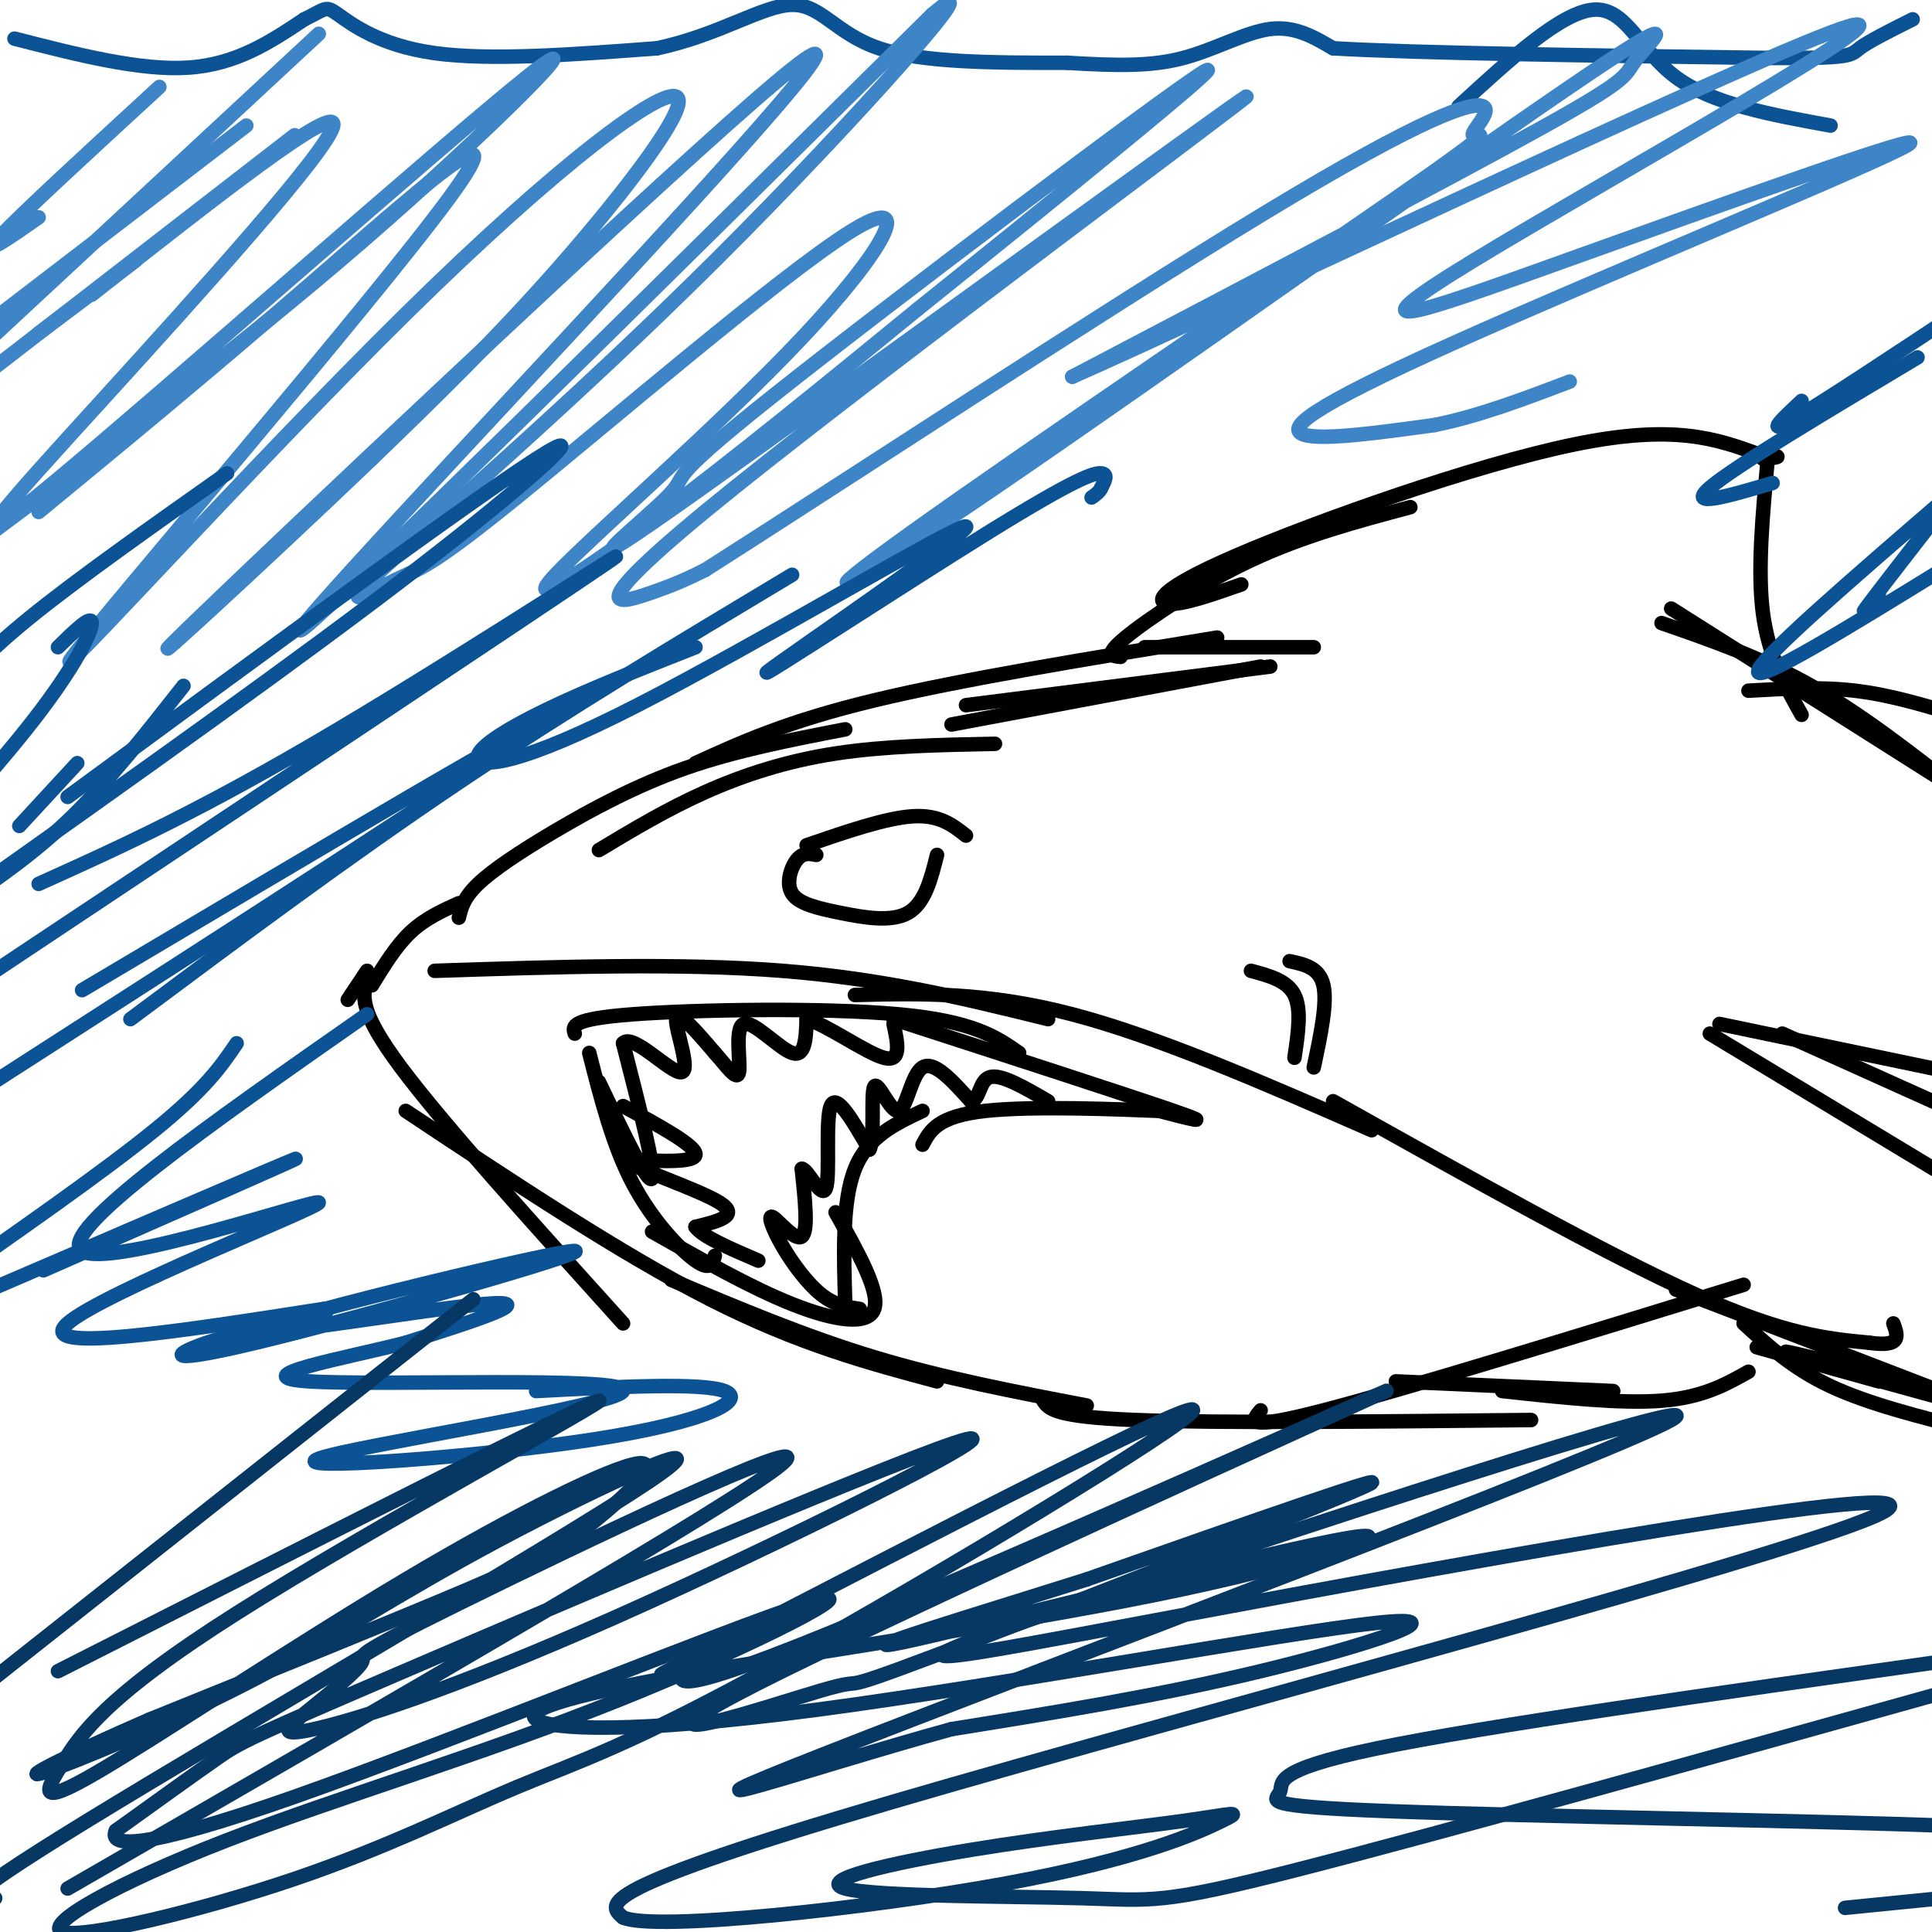 <svg viewBox='0 0 400 400' version='1.1' xmlns='http://www.w3.org/2000/svg' xmlns:xlink='http://www.w3.org/1999/xlink'><g fill='none' stroke='rgb(0,0,0)' stroke-width='3' stroke-linecap='round' stroke-linejoin='round'><path d='M95,190c0.488,-2.054 0.976,-4.107 4,-7c3.024,-2.893 8.583,-6.625 16,-11c7.417,-4.375 16.690,-9.393 27,-13c10.310,-3.607 21.655,-5.804 33,-8'/><path d='M124,176c7.022,-4.222 14.044,-8.444 22,-12c7.956,-3.556 16.844,-6.444 27,-8c10.156,-1.556 21.578,-1.778 33,-2'/><path d='M144,158c9.500,-4.333 19.000,-8.667 37,-13c18.000,-4.333 44.500,-8.667 71,-13'/><path d='M197,150c0.000,0.000 64.000,-12.000 64,-12'/><path d='M76,201c0.000,0.000 -4.000,6.000 -4,6'/><path d='M95,187c-3.500,1.583 -7.000,3.167 -10,6c-3.000,2.833 -5.500,6.917 -8,11'/><path d='M76,203c-0.917,3.083 -1.833,6.167 7,18c8.833,11.833 27.417,32.417 46,53'/><path d='M84,230c22.333,14.833 44.667,29.667 63,39c18.333,9.333 32.667,13.167 47,17'/><path d='M139,265c13.833,5.833 27.667,11.667 42,16c14.333,4.333 29.167,7.167 44,10'/><path d='M90,201c25.417,-0.833 50.833,-1.667 72,0c21.167,1.667 38.083,5.833 55,10'/><path d='M177,206c13.583,-0.333 27.167,-0.667 45,4c17.833,4.667 39.917,14.333 62,24'/><path d='M148,260c-0.444,1.600 -0.889,3.200 -4,1c-3.111,-2.200 -8.889,-8.200 -13,-16c-4.111,-7.800 -6.556,-17.400 -9,-27'/><path d='M119,214c-0.489,-1.511 -0.978,-3.022 12,-4c12.978,-0.978 39.422,-1.422 55,0c15.578,1.422 20.289,4.711 25,8'/><path d='M185,211c24.417,7.917 48.833,15.833 58,19c9.167,3.167 3.083,1.583 -3,0'/><path d='M240,230c-7.889,-0.311 -26.111,-1.089 -36,0c-9.889,1.089 -11.444,4.044 -13,7'/><path d='M191,230c-5.667,2.667 -11.333,5.333 -14,12c-2.667,6.667 -2.333,17.333 -2,28'/><path d='M173,251c4.622,8.222 9.244,16.444 8,20c-1.244,3.556 -8.356,2.444 -17,-1c-8.644,-3.444 -18.822,-9.222 -29,-15'/><path d='M124,224c5.083,10.667 10.167,21.333 11,20c0.833,-1.333 -2.583,-14.667 -6,-28'/><path d='M129,216c1.940,-2.238 9.792,6.167 12,6c2.208,-0.167 -1.226,-8.905 -1,-11c0.226,-2.095 4.113,2.452 8,7'/><path d='M148,218c2.459,2.713 4.608,5.995 5,4c0.392,-1.995 -0.971,-9.268 1,-10c1.971,-0.732 7.278,5.077 10,6c2.722,0.923 2.861,-3.038 3,-7'/><path d='M167,211c3.933,1.000 12.267,7.000 16,8c3.733,1.000 2.867,-3.000 2,-7'/><path d='M129,229c7.500,4.083 15.000,8.167 15,10c0.000,1.833 -7.500,1.417 -15,1'/><path d='M129,240c2.333,1.933 15.667,6.267 20,9c4.333,2.733 -0.333,3.867 -5,5'/><path d='M144,254c1.333,2.000 7.167,4.500 13,7'/><path d='M178,271c-2.584,-0.372 -5.167,-0.743 -8,-3c-2.833,-2.257 -5.914,-6.399 -8,-10c-2.086,-3.601 -3.177,-6.662 -2,-6c1.177,0.662 4.622,5.046 6,4c1.378,-1.046 0.689,-7.523 0,-14'/><path d='M166,242c1.167,-0.143 4.083,6.500 5,4c0.917,-2.500 -0.167,-14.143 1,-17c1.167,-2.857 4.583,3.071 8,9'/><path d='M180,238c1.209,-2.021 0.231,-11.573 1,-13c0.769,-1.427 3.284,5.270 5,5c1.716,-0.270 2.633,-7.506 5,-9c2.367,-1.494 6.183,2.753 10,7'/><path d='M201,228c1.911,-0.244 1.689,-4.356 4,-5c2.311,-0.644 7.156,2.178 12,5'/><path d='M167,175c8.250,-2.833 16.500,-5.667 22,-6c5.500,-0.333 8.250,1.833 11,4'/><path d='M169,177c-1.376,-0.268 -2.753,-0.536 -4,1c-1.247,1.536 -2.365,4.876 -1,7c1.365,2.124 5.214,3.033 10,4c4.786,0.967 10.510,1.990 14,0c3.490,-1.990 4.745,-6.995 6,-12'/><path d='M259,201c3.750,1.000 7.500,2.000 9,5c1.500,3.000 0.750,8.000 0,13'/><path d='M267,199c3.083,0.667 6.167,1.333 7,5c0.833,3.667 -0.583,10.333 -2,17'/><path d='M276,228c28.250,15.833 56.500,31.667 75,40c18.500,8.333 27.250,9.167 36,10'/><path d='M387,278c6.833,1.000 5.917,-1.500 5,-4'/><path d='M354,214c0.000,0.000 53.000,32.000 53,32'/><path d='M361,274c5.083,4.667 10.167,9.333 18,13c7.833,3.667 18.417,6.333 29,9'/><path d='M216,290c1.083,1.667 2.167,3.333 19,4c16.833,0.667 49.417,0.333 82,0'/><path d='M261,292c-1.833,2.167 -3.667,4.333 13,0c16.667,-4.333 51.833,-15.167 87,-26'/><path d='M289,286c0.000,0.000 45.000,2.000 45,2'/><path d='M311,288c12.250,1.333 24.500,2.667 33,2c8.500,-0.667 13.250,-3.333 18,-6'/><path d='M356,212c0.000,0.000 48.000,10.000 48,10'/><path d='M347,267c0.000,0.000 65.000,25.000 65,25'/><path d='M389,286c-13.750,-3.833 -27.500,-7.667 -25,-7c2.500,0.667 21.250,5.833 40,11'/><path d='M391,285c-11.667,-2.917 -23.333,-5.833 -21,-5c2.333,0.833 18.667,5.417 35,10'/><path d='M369,214c0.000,0.000 40.000,18.000 40,18'/><path d='M200,146c0.000,0.000 63.000,-8.000 63,-8'/><path d='M237,134c0.000,0.000 35.000,0.000 35,0'/><path d='M232,136c-1.733,-0.156 -3.467,-0.311 1,-4c4.467,-3.689 15.133,-10.911 26,-16c10.867,-5.089 21.933,-8.044 33,-11'/><path d='M257,121c-6.065,2.125 -12.131,4.250 -15,4c-2.869,-0.250 -2.542,-2.875 14,-10c16.542,-7.125 49.298,-18.750 70,-23c20.702,-4.250 29.351,-1.125 38,2'/><path d='M364,94c6.500,0.500 3.750,0.750 1,1'/><path d='M366,95c-1.083,11.583 -2.167,23.167 -1,32c1.167,8.833 4.583,14.917 8,21'/><path d='M346,126c0.000,0.000 60.000,38.000 60,38'/><path d='M344,129c10.333,3.583 20.667,7.167 31,13c10.333,5.833 20.667,13.917 31,22'/><path d='M362,143c7.417,-0.417 14.833,-0.833 22,0c7.167,0.833 14.083,2.917 21,5'/></g>
<g fill='none' stroke='rgb(11,83,148)' stroke-width='3' stroke-linecap='round' stroke-linejoin='round'><path d='M3,8c13.000,3.333 26.000,6.667 36,6c10.000,-0.667 17.000,-5.333 24,-10'/><path d='M63,4c4.655,-2.262 4.292,-2.917 7,-1c2.708,1.917 8.488,6.405 20,8c11.512,1.595 28.756,0.298 46,-1'/><path d='M136,10c12.845,-2.690 21.958,-8.917 28,-9c6.042,-0.083 9.012,5.976 18,9c8.988,3.024 23.994,3.012 39,3'/><path d='M221,13c10.548,0.643 17.417,0.750 24,-1c6.583,-1.750 12.881,-5.357 18,-6c5.119,-0.643 9.060,1.679 13,4'/><path d='M276,10c17.167,1.000 53.583,1.500 90,2'/><path d='M366,12c17.733,0.133 17.067,-0.533 19,-2c1.933,-1.467 6.467,-3.733 11,-6'/><path d='M302,22c10.644,-9.778 21.289,-19.556 28,-20c6.711,-0.444 9.489,8.444 17,14c7.511,5.556 19.756,7.778 32,10'/></g>
<g fill='none' stroke='rgb(61,133,198)' stroke-width='3' stroke-linecap='round' stroke-linejoin='round'><path d='M33,18c-14.417,13.250 -28.833,26.500 -33,31c-4.167,4.500 1.917,0.250 8,-4'/><path d='M51,26c0.000,0.000 -60.000,46.000 -60,46'/><path d='M66,7c0.000,0.000 -70.000,65.000 -70,65'/><path d='M8,69c0.000,0.000 20.000,-15.000 20,-15'/><path d='M61,28c0.000,0.000 -62.000,48.000 -62,48'/><path d='M19,61c25.432,-20.005 50.864,-40.010 50,-35c-0.864,5.010 -28.024,35.036 -48,57c-19.976,21.964 -32.767,35.867 -10,17c22.767,-18.867 81.091,-70.503 98,-84c16.909,-13.497 -7.597,11.144 -34,34c-26.403,22.856 -54.701,43.928 -83,65'/><path d='M8,106c17.587,-14.479 35.175,-28.959 56,-47c20.825,-18.041 44.888,-39.644 29,-18c-15.888,21.644 -71.727,86.534 -78,95c-6.273,8.466 37.020,-39.494 69,-71c31.980,-31.506 52.649,-46.559 56,-45c3.351,1.559 -10.614,19.731 -24,35c-13.386,15.269 -26.193,27.634 -39,40'/><path d='M77,95c-21.416,20.525 -55.457,51.837 -37,34c18.457,-17.837 89.411,-84.822 116,-108c26.589,-23.178 8.812,-2.548 -23,32c-31.812,34.548 -77.661,83.014 -70,77c7.661,-6.014 68.830,-66.507 130,-127'/><path d='M193,3c14.125,-11.940 -15.561,21.710 -45,51c-29.439,29.290 -58.629,54.221 -69,64c-10.371,9.779 -1.921,4.406 3,2c4.921,-2.406 6.315,-1.847 25,-17c18.685,-15.153 54.661,-46.019 69,-55c14.339,-8.981 7.039,3.923 -10,22c-17.039,18.077 -43.818,41.329 -51,49c-7.182,7.671 5.234,-0.237 21,-12c15.766,-11.763 34.883,-27.382 54,-43'/><path d='M190,64c26.899,-21.590 67.147,-54.065 59,-49c-8.147,5.065 -64.689,47.670 -89,67c-24.311,19.330 -16.390,15.385 -22,21c-5.610,5.615 -24.752,20.789 6,-1c30.752,-21.789 111.397,-80.541 114,-82c2.603,-1.459 -72.838,54.377 -106,81c-33.162,26.623 -24.046,24.035 -18,22c6.046,-2.035 9.023,-3.518 12,-5'/><path d='M146,118c25.324,-16.082 82.633,-53.786 116,-74c33.367,-20.214 42.790,-22.939 45,-22c2.210,0.939 -2.794,5.541 -2,6c0.794,0.459 7.385,-3.225 -16,13c-23.385,16.225 -76.746,52.360 -100,69c-23.254,16.640 -16.399,13.785 17,-9c33.399,-22.785 93.344,-65.499 119,-83c25.656,-17.501 17.023,-9.789 14,-6c-3.023,3.789 -0.435,3.654 -19,14c-18.565,10.346 -58.282,31.173 -98,52'/><path d='M222,78c25.366,-11.030 137.781,-64.605 159,-72c21.219,-7.395 -48.759,31.391 -76,48c-27.241,16.609 -11.747,11.042 19,0c30.747,-11.042 76.747,-27.558 71,-24c-5.747,3.558 -63.239,27.189 -94,41c-30.761,13.811 -34.789,17.803 -31,19c3.789,1.197 15.394,-0.402 27,-2'/><path d='M297,88c9.167,-1.833 18.583,-5.417 28,-9'/></g>
<g fill='none' stroke='rgb(11,83,148)' stroke-width='3' stroke-linecap='round' stroke-linejoin='round'><path d='M47,98c-15.583,11.000 -31.167,22.000 -41,30c-9.833,8.000 -13.917,13.000 -18,18'/><path d='M12,134c3.489,-3.422 6.978,-6.844 7,-5c0.022,1.844 -3.422,8.956 -12,20c-8.578,11.044 -22.289,26.022 -36,41'/><path d='M4,171c0.000,0.000 12.000,-13.000 12,-13'/><path d='M38,142c-7.667,9.750 -15.333,19.500 -23,27c-7.667,7.500 -15.333,12.750 -23,18'/><path d='M14,165c41.711,-30.644 83.422,-61.289 97,-70c13.578,-8.711 -0.978,4.511 -25,23c-24.022,18.489 -57.511,42.244 -91,66'/><path d='M8,183c16.867,-7.600 33.733,-15.200 62,-32c28.267,-16.800 67.933,-42.800 55,-34c-12.933,8.800 -78.467,52.400 -144,96'/><path d='M17,205c49.667,-29.500 99.333,-59.000 95,-55c-4.333,4.000 -62.667,41.500 -121,79'/><path d='M27,211c22.583,-16.833 45.167,-33.667 68,-49c22.833,-15.333 45.917,-29.167 69,-43'/><path d='M144,134c-11.181,4.409 -22.362,8.819 -31,13c-8.638,4.181 -14.735,8.135 -14,10c0.735,1.865 8.300,1.643 33,-11c24.700,-12.643 66.536,-37.705 68,-37c1.464,0.705 -37.443,27.179 -41,30c-3.557,2.821 28.235,-18.010 46,-29c17.765,-10.990 21.504,-12.140 23,-12c1.496,0.140 0.748,1.570 0,3'/><path d='M228,101c-0.333,0.833 -1.167,1.417 -2,2'/><path d='M389,123c-2.250,2.667 -4.500,5.333 -2,2c2.500,-3.333 9.750,-12.667 17,-22'/><path d='M403,103c-19.417,16.750 -38.833,33.500 -39,36c-0.167,2.500 18.917,-9.250 38,-21'/><path d='M373,83c-3.917,3.667 -7.833,7.333 -2,4c5.833,-3.333 21.417,-13.667 37,-24'/><path d='M397,74c-19.000,11.333 -38.000,22.667 -43,27c-5.000,4.333 4.000,1.667 13,-1'/><path d='M49,216c-3.167,4.667 -6.333,9.333 -17,18c-10.667,8.667 -28.833,21.333 -47,34'/><path d='M9,263c27.500,-12.083 55.000,-24.167 52,-23c-3.000,1.167 -36.500,15.583 -70,30'/><path d='M76,210c-32.339,22.601 -64.679,45.202 -59,49c5.679,3.798 49.375,-11.208 49,-10c-0.375,1.208 -44.821,18.631 -52,25c-7.179,6.369 22.911,1.685 53,-3'/><path d='M67,271c4.430,0.448 -10.994,3.068 -21,6c-10.006,2.932 -14.593,6.175 7,1c21.593,-5.175 69.365,-18.769 66,-19c-3.365,-0.231 -57.868,12.899 -65,16c-7.132,3.101 33.105,-3.828 46,-5c12.895,-1.172 -1.553,3.414 -16,8'/><path d='M84,278c-12.183,3.162 -34.639,7.066 -20,8c14.639,0.934 66.373,-1.103 65,2c-1.373,3.103 -55.853,11.347 -63,14c-7.147,2.653 33.037,-0.286 57,-4c23.963,-3.714 31.704,-8.204 27,-10c-4.704,-1.796 -21.852,-0.898 -39,0'/></g>
<g fill='none' stroke='rgb(7,55,99)' stroke-width='3' stroke-linecap='round' stroke-linejoin='round'><path d='M98,269c0.000,0.000 -105.000,83.000 -105,83'/><path d='M12,346c54.792,-27.799 109.583,-55.597 112,-56c2.417,-0.403 -47.541,26.590 -75,44c-27.459,17.410 -32.418,25.239 -36,31c-3.582,5.761 -5.787,9.456 7,2c12.787,-7.456 40.567,-26.061 64,-40c23.433,-13.939 42.518,-23.210 48,-24c5.482,-0.790 -2.639,6.903 -9,12c-6.361,5.097 -10.960,7.599 -26,14c-15.040,6.401 -40.520,16.700 -66,27'/><path d='M31,356c-17.237,7.479 -27.329,12.675 -22,11c5.329,-1.675 26.080,-10.222 43,-19c16.920,-8.778 30.010,-17.786 51,-29c20.990,-11.214 49.882,-24.635 31,-12c-18.882,12.635 -85.538,51.324 -116,70c-30.462,18.676 -24.731,17.338 -19,16'/><path d='M14,391c69.604,-40.180 139.208,-80.360 148,-88c8.792,-7.640 -43.229,17.260 -67,29c-23.771,11.740 -19.293,10.320 -20,12c-0.707,1.680 -6.601,6.459 -11,10c-4.399,3.541 -7.305,5.842 1,4c8.305,-1.842 27.819,-7.828 62,-23c34.181,-15.172 83.028,-39.531 73,-37c-10.028,2.531 -78.931,31.951 -114,47c-35.069,15.049 -36.306,15.728 -41,19c-4.694,3.272 -12.847,9.136 -21,15'/><path d='M24,379c-1.634,3.386 4.780,4.350 37,-7c32.220,-11.350 90.244,-35.015 106,-40c15.756,-4.985 -10.757,8.708 -39,20c-28.243,11.292 -58.217,20.181 -81,29c-22.783,8.819 -38.376,17.567 -34,19c4.376,1.433 28.722,-4.450 48,-11c19.278,-6.550 33.487,-13.766 46,-19c12.513,-5.234 23.330,-8.486 55,-26c31.670,-17.514 84.191,-49.290 85,-52c0.809,-2.710 -50.096,23.645 -101,50'/><path d='M146,342c-16.180,8.048 -6.131,3.167 -5,4c1.131,0.833 -6.656,7.378 31,-8c37.656,-15.378 120.755,-52.681 115,-50c-5.755,2.681 -100.365,45.345 -131,61c-30.635,15.655 2.706,4.299 14,1c11.294,-3.299 0.541,1.458 23,-7c22.459,-8.458 78.131,-30.131 89,-35c10.869,-4.869 -23.066,7.065 -57,19'/><path d='M225,327c-22.948,7.257 -51.818,15.901 -38,13c13.818,-2.901 70.324,-17.347 89,-21c18.676,-3.653 -0.478,3.485 -31,10c-30.522,6.515 -72.411,12.405 -99,17c-26.589,4.595 -37.879,7.894 -35,10c2.879,2.106 19.926,3.018 58,-2c38.074,-5.018 97.174,-15.966 116,-18c18.826,-2.034 -2.621,4.848 -24,10c-21.379,5.152 -42.689,8.576 -64,12'/><path d='M197,358c-28.351,7.765 -67.228,21.177 -26,5c41.228,-16.177 162.561,-61.944 175,-69c12.439,-7.056 -84.018,24.598 -126,39c-41.982,14.402 -29.490,11.551 27,1c56.490,-10.551 156.978,-28.802 143,-21c-13.978,7.802 -142.422,41.658 -205,60c-62.578,18.342 -59.289,21.171 -56,24'/><path d='M129,397c6.516,2.899 50.807,-1.853 79,-7c28.193,-5.147 40.287,-10.687 45,-13c4.713,-2.313 2.043,-1.398 -8,0c-10.043,1.398 -27.459,3.278 -44,6c-16.541,2.722 -32.207,6.286 -26,8c6.207,1.714 34.286,1.577 49,2c14.714,0.423 16.061,1.407 45,-6c28.939,-7.407 85.469,-23.203 142,-39'/><path d='M402,344c-47.397,6.691 -94.794,13.381 -117,18c-22.206,4.619 -19.220,7.166 -20,9c-0.780,1.834 -5.325,2.955 23,4c28.325,1.045 89.522,2.013 115,3c25.478,0.987 15.239,1.994 5,3'/><path d='M402,393c0.000,0.000 -20.000,2.000 -20,2'/></g>
</svg>